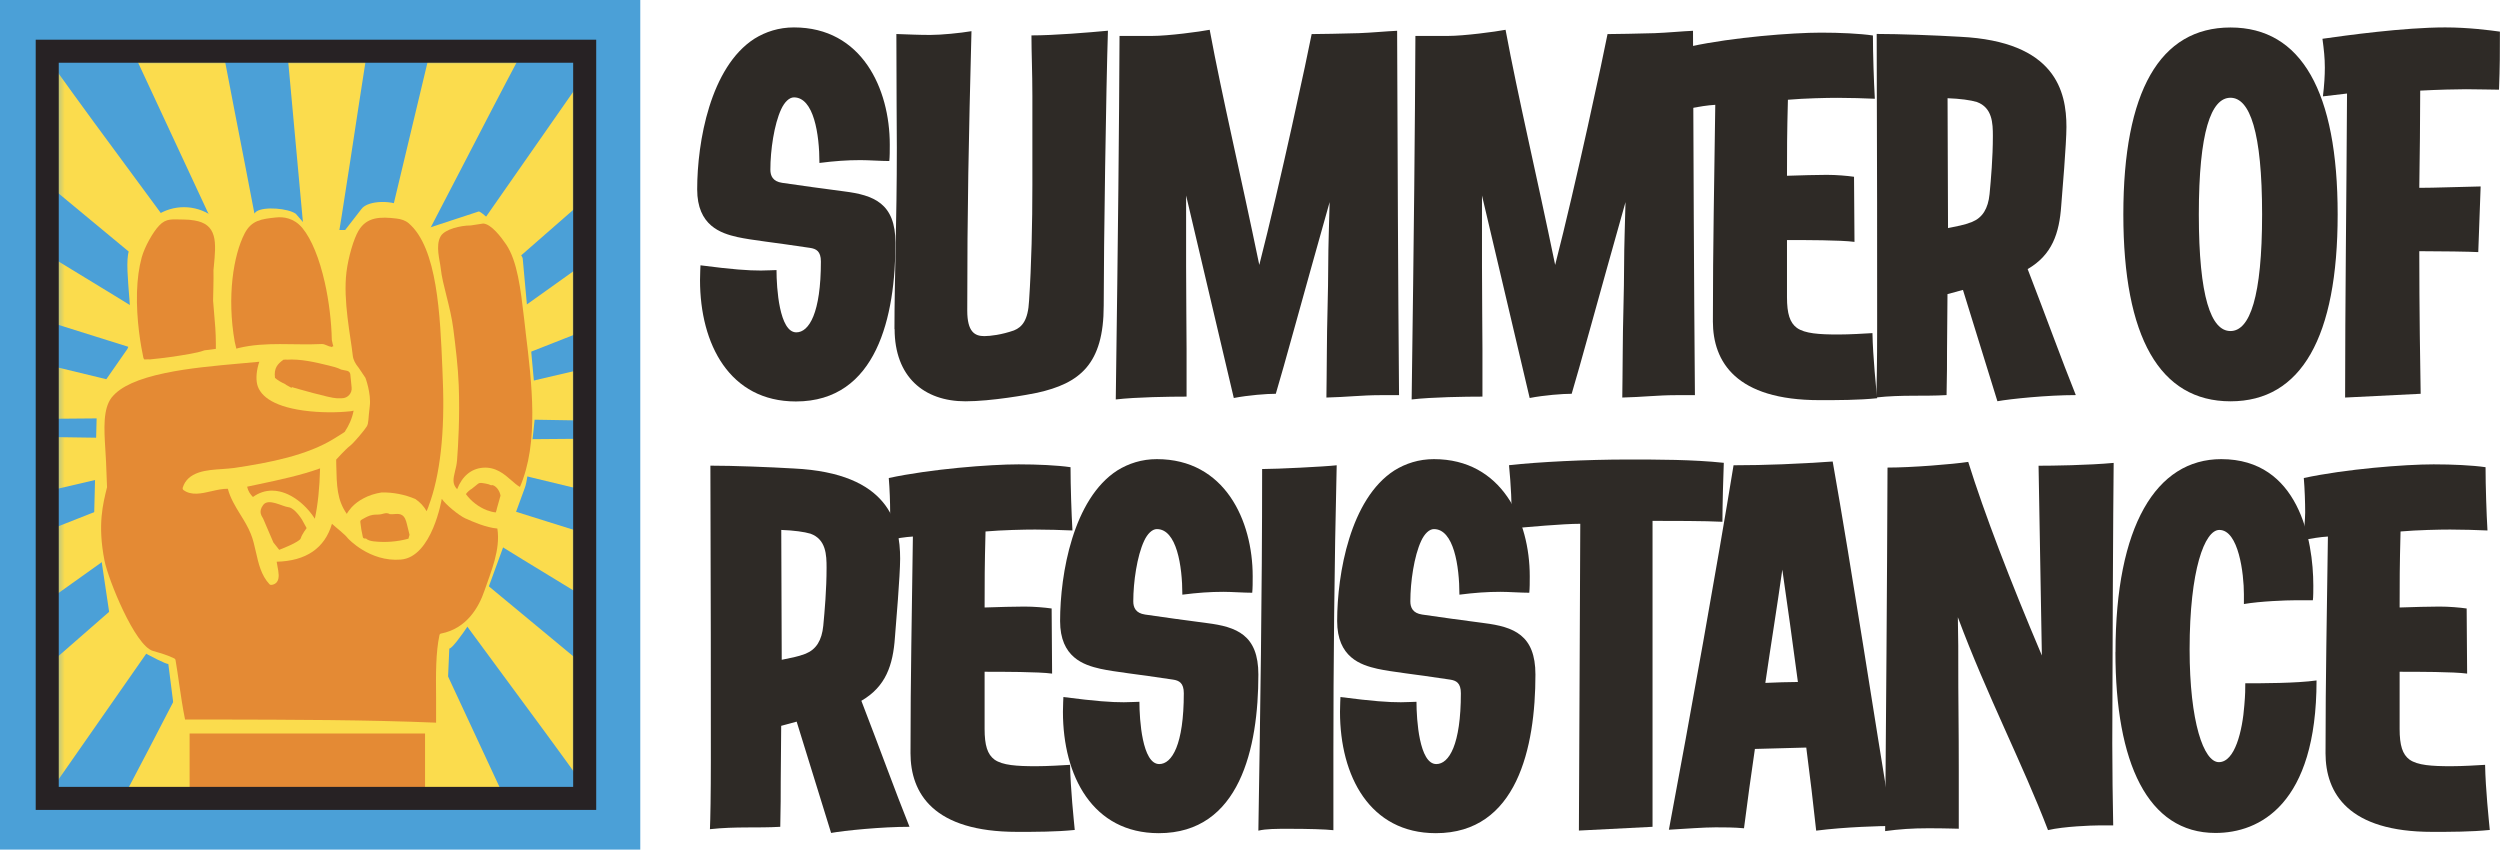 <?xml version="1.0" encoding="UTF-8"?>
<svg xmlns="http://www.w3.org/2000/svg" xmlns:xlink="http://www.w3.org/1999/xlink" id="Layer_2" data-name="Layer 2" viewBox="0 0 325.56 110.64">
  <defs>
    <style>
      .cls-1 {
        mask: url(#mask);
      }

      .cls-2 {
        fill: none;
        stroke: #272224;
        stroke-miterlimit: 10;
        stroke-width: 3px;
      }

      .cls-3 {
        fill: #4ba0d7;
      }

      .cls-4 {
        fill: #2e2a26;
      }

      .cls-5 {
        fill: #fff;
      }

      .cls-6 {
        fill: #fbdc4d;
      }

      .cls-7 {
        fill: #e48a34;
      }
    </style>
    <mask id="mask" x="4.92" y="6.91" width="71.38" height="98.58" maskUnits="userSpaceOnUse">
      <rect class="cls-5" x="7.33" y="7.78" width="67.7" height="95.4"></rect>
    </mask>
  </defs>
  <g id="Layer_1-2" data-name="Layer 1">
    <g>
      <rect class="cls-3" width="83.38" height="110.64"></rect>
      <g class="cls-1">
        <g>
          <g>
            <path class="cls-6" d="M39.99,34.96c1.28,0,2.57,0,3.37.13,1.56-9.25,2.93-18.78,4.41-28.16-3.44.02-6.89.05-10.33.09.86,9.33,1.72,18.65,2.56,27.94Z"></path>
            <path class="cls-6" d="M75.63,10.54c-6.78,9.73-13.57,19.46-20.33,29.14.98.82,1.97,1.65,2.49,2.27,6.14-5.21,12.31-10.65,18.47-16.03.12-5.13,0-10.25-.63-15.38Z"></path>
            <path class="cls-6" d="M60.12,45.7c.64,1.1,1.3,2.22,1.58,2.97,4.56-1.72,9.17-3.54,13.78-5.36.12-2.96.28-5.92.44-8.88-5.27,3.76-10.54,7.52-15.8,11.27Z"></path>
            <path class="cls-6" d="M75.34,48.19c-4.22.99-8.45,1.98-12.66,2.96.18,1.26.36,2.54.34,3.35,4.08.12,8.21.19,12.36.25-.07-2.19-.07-4.37-.04-6.56Z"></path>
            <path class="cls-6" d="M55.96,6.91c-2.29,9.62-4.59,19.23-6.88,28.8,1.21.41,2.44.82,3.15,1.2,5.26-9.8,10.4-20.04,15.65-29.92-3.97-.05-7.94-.08-11.91-.08Z"></path>
            <path class="cls-6" d="M20.66,51.08c-5.05-1.29-10.2-2.52-15.35-3.76-.1,2.41-.18,4.82-.25,7.23,5.07-.04,10.14-.09,15.19-.13.1-1.27.21-2.56.41-3.34Z"></path>
            <path class="cls-6" d="M23.41,43.76c-5.66-3.56-11.48-7.09-17.28-10.62-.21,2.85-.39,5.69-.55,8.53,5.48,1.72,10.96,3.43,16.42,5.15.49-1.18.98-2.37,1.42-3.06Z"></path>
            <path class="cls-6" d="M6.85,8.5c-.16.14-.33.3-.5.46.12,4.71.44,9.41.39,14.12.08.43.13.89.08,1.44,6.43,5.33,12.86,10.65,19.27,15.97.9-.91,1.81-1.83,2.47-2.29-7.05-9.86-14.65-19.83-21.7-29.7Z"></path>
            <path class="cls-6" d="M6.73,23.08c0,.45,0,.9-.02,1.36.04.03.07.06.11.09.05-.56,0-1.02-.08-1.44Z"></path>
            <path class="cls-6" d="M31.46,37.11c1.2-.43,2.42-.87,3.21-1.01-1.71-9.56-3.7-19.32-5.53-28.97-3.85.06-7.69.13-11.54.2,4.63,9.94,9.26,19.88,13.86,29.77Z"></path>
            <path class="cls-6" d="M43.52,76.71c-1.28,0-2.57,0-3.37-.13-1.59,9.44-2.99,19.16-4.5,28.71,3.48-.09,6.96-.23,10.45-.38-.87-9.42-1.73-18.83-2.58-28.21Z"></path>
            <path class="cls-6" d="M28.21,72c-.98-.82-1.97-1.65-2.49-2.27-6.78,5.75-13.59,11.79-20.39,17.7-.28,4.28-.71,8.65-.02,12.83,1.13.95,1.92,1.62,1.99,1.7,6.98-10,13.95-20.01,20.9-29.96Z"></path>
            <path class="cls-6" d="M21.81,63c-5.57,2.11-11.2,4.34-16.84,6.57.04,3.1.13,6.22.26,9.36,6.06-4.33,12.12-8.65,18.17-12.96-.64-1.1-1.3-2.22-1.58-2.97Z"></path>
            <path class="cls-6" d="M20.49,57.18c-5.11-.15-10.3-.22-15.5-.29-.05,2.45-.07,4.9-.07,7.36,5.31-1.24,10.61-2.48,15.91-3.72-.18-1.26-.36-2.54-.34-3.35Z"></path>
            <path class="cls-6" d="M27.4,105.39c2.34-9.83,4.68-19.65,7.03-29.43-1.21-.41-2.44-.82-3.15-1.2-5.31,9.9-10.51,20.25-15.8,30.22,3.97.27,7.95.39,11.92.41Z"></path>
            <path class="cls-6" d="M63.26,57.25c-.1,1.27-.21,2.56-.41,3.34,4.38,1.12,8.83,2.19,13.29,3.26-.31-2.24-.53-4.47-.66-6.71-4.08.03-8.16.07-12.23.1Z"></path>
            <path class="cls-6" d="M61.52,64.86c-.49,1.18-.98,2.37-1.42,3.06,5.3,3.34,10.76,6.65,16.2,9.96v-8.38c-4.94-1.55-9.87-3.09-14.79-4.64Z"></path>
            <path class="cls-6" d="M57.43,71.19c-.9.91-1.81,1.83-2.47,2.29,6.93,9.7,14.4,19.5,21.35,29.21v-15.85c-6.3-5.22-12.6-10.44-18.88-15.65Z"></path>
            <path class="cls-6" d="M52.05,74.56c-1.2.43-2.42.87-3.21,1.01,1.71,9.56,3.71,19.33,5.53,28.98,3.82-.17,7.63-.31,11.45-.4-4.6-9.88-9.2-19.75-13.77-29.59Z"></path>
          </g>
          <path class="cls-6" d="M57.64,104.41l.87-19.95c.66,0,4.73-6.28,4.73-6.94l5.1-13.98c.48-1.06,1.48-10,1.44-11.16l-1.71-18.71c0-.66-5.07-6.13-5.73-6.13l-7.34,2.41-2.41-2.92c-1.15-.98-4.66-1.03-5.53.2l-2.11,2.72h-4.59l-1.84-2.11c-.99-.71-4.12-.98-5.13-.3l-2.6,2.41-3.59-2.09c-2.28-1.33-5.15-1.14-7.22.5-1.29,1.03-2.54,2.45-3.19,4.31-.78,2.26,1.02,10.37-.2,12.77l-3.92,5.63-.4,15.59,2.31,15.49c0,.66,6.68,4.32,7.34,4.32l2.4,18.88c11.11.2,22.23-.49,33.34-.94Z"></path>
          <path class="cls-6" d="M24.3,105.35l.02.13,33.29-.2.04-.87c-11.11.45-22.23,1.14-33.34.94Z"></path>
          <g>
            <path class="cls-7" d="M50.39,66.83c-.26-.02-.51.09-.77.14-.36.07-.72.02-1.08.08-.51.08-.97.35-1.42.61-.07.04-.15.09-.18.17-.03.06-.02.13-.01.2.06.62.17,1.25.31,1.86.01.06.03.12.07.17.06.06.15.07.23.07.04,0,.08,0,.12,0,.25.24.66.33,1.02.37,1.51.17,3.05.05,4.51-.35l.14-.51c-.12-.47-.24-.94-.35-1.42-.11-.44-.26-.94-.66-1.16-.46-.26-1.05-.04-1.57-.11.02,0,.05.02.07.02h-.03c-.13-.08-.26-.13-.41-.14Z"></path>
            <path class="cls-7" d="M18.81,46.81l.55-.02c.07.02.14.02.2.01,1.75-.17,3.49-.41,5.21-.72.63-.12,1.26-.24,1.86-.46l1.48-.19v-.66c0-1.41-.11-2.74-.23-4.03-.05-.54-.09-1.07-.13-1.6.01-.62.02-1.23.04-1.85.01-.7.03-1.42.01-2.13.02-.17.03-.34.05-.5.14-1.48.28-2.88-.02-3.95-.32-1.14-1.11-1.77-2.5-2-.46-.08-.9-.12-1.33-.12-1.55,0-2.32-.23-3.29.8-.77.81-1.86,2.7-2.26,4.15-.35,1.28-.56,2.8-.61,4.51-.1,3.66.51,7.04.84,8.58l.11.16Z"></path>
            <path class="cls-7" d="M30.79,45.4l.29-.08c3.52-.85,7.2-.34,10.82-.52.4-.02.83.32,1.2.35.04.02.08.04.12.06,0-.02,0-.04,0-.06.07-.01.14-.04.2-.08-.05-.04-.12-.34-.21-.8-.05-2.41-.37-5.06-.91-7.47-.71-3.16-1.74-5.67-2.91-7.09-1.1-1.34-2.49-1.5-3.46-1.39-1.87.2-3.17.35-4.07,2.08-1.48,2.86-2.32,8.29-1.29,14.12l.21.89Z"></path>
            <path class="cls-7" d="M46.68,47.85l.91,1.36s.77,2.04.56,3.71-.13,2.17-.38,2.6-1.7,2.18-2.22,2.56c-.51.38-1.77,1.77-1.77,1.77,0,.25.01.49.01.73.06,2.68.09,4.51,1.37,6.34.09-.17.2-.33.32-.48l.31-.38c.41-.44.92-.83,1.52-1.15.72-.39,1.54-.65,2.38-.78,0,0,.01,0,.02,0,1.5-.03,3,.27,4.37.85.62.41,1.11.94,1.48,1.59.08-.2.17-.41.25-.62v-.03c1.51-3.98,2.14-9.65,1.85-16.54h0c-.02-.45-.04-.89-.05-1.34-.29-7.02-.65-15.75-4.38-18.96-.43-.37-.98-.55-1.58-.62-2.1-.25-3.88-.24-4.96,1.58-.62,1.04-1.32,3.39-1.57,5.37-.46,3.74.54,8.35.82,10.9.06.56.35,1.07.74,1.55Z"></path>
            <path class="cls-7" d="M60.66,67.54c-.93-.42-2.64-1.85-3.13-2.58,0,0-1.25,7.58-5.33,7.91-4.08.33-6.88-2.75-6.88-2.75-.46-.6-1.54-1.39-2.09-1.91-.94,3.18-3.36,4.84-7.2,4.94.02.19.06.41.11.64.14.71.29,1.51-.08,2-.17.22-.41.35-.73.38-.09.01-.18-.03-.24-.09-1.09-1.17-1.43-2.72-1.77-4.22-.19-.83-.36-1.61-.66-2.34-.36-.9-.87-1.73-1.37-2.53-.64-1.04-1.3-2.12-1.62-3.34-.67-.01-1.42.15-2.14.32-1.29.3-2.62.6-3.63-.15-.1-.07-.14-.2-.1-.32.3-.96.99-1.6,2.1-1.97.93-.31,2.01-.38,3.06-.45.55-.04,1.07-.08,1.54-.14,4.7-.7,9.52-1.65,13.04-3.84.12-.08.24-.15.37-.23.43-.26.88-.54,1.31-.85l-.33.22c.56-.84.97-1.76,1.16-2.76l-.34.07c-1.7.19-3.99.21-6.13-.08-4.46-.61-5.77-2.18-6.08-3.39-.2-.79-.09-1.93.27-2.97-.79.08-1.65.15-2.54.23-3.11.28-6.63.59-9.72,1.24-3.54.74-5.8,1.76-6.91,3.12-.01.01-.03.03-.04.04-1.16,1.48-1.01,4.07-.84,6.81.03.51.06,1.04.09,1.57.05,1.09.09,2.22.13,3.32-.52,2.16-1.26,4.83-.33,9.57.47,2.41,3.95,11.07,6.31,11.76.01,0,.03,0,.04.01.94.27,1.91.55,2.75.97.08.04.14.12.15.21.17.99.32,2.02.46,3.01.23,1.58.47,3.21.78,4.73,1.27,0,2.53,0,3.78,0,10.3.02,20.03.04,28.91.41.01-1.1,0-2.2,0-3.26-.03-3.01-.05-5.86.44-8.14.02-.11.11-.2.23-.21,3.3-.65,4.89-3.39,5.63-5.58.84-2.46,2.11-5.33,1.68-8.09-1.47-.13-3.17-.87-4.11-1.3Z"></path>
            <path class="cls-7" d="M37.29,46.82h0s0,0,0,0c-.04,0-.09,0-.13,0,0,0,0,.01,0,.02-.08,0-.16,0-.24,0-.74.53-1.28,1.07-1.11,2.37.35.31.81.58,1.33.81.05.06.12.1.19.14.22.12.45.24.67.37l-.02-.13c.11.04.22.07.33.1,0,0,4.68,1.36,5.53,1.36h.68c.76,0,1.35-.65,1.27-1.4l-.17-1.71c-.02-.22-.19-.41-.41-.46l-.78-.16c-.51-.26-1.07-.4-1.62-.53-1.81-.44-3.65-.88-5.5-.76Z"></path>
            <path class="cls-7" d="M68.45,43.18s0-.03-.01-.05c-.06-.55-.13-1.11-.19-1.65-.45-3.84-.87-7.47-2.34-9.65-.63-.93-1.94-2.67-2.99-2.72-.04,0-1.59.25-1.63.25-1.3,0-3.36.48-3.9,1.4-.72,1.22-.09,3.2,0,4.15.23,2.22,1.28,5.01,1.65,7.97.3,2.4.61,4.89.7,7.31.15,4.06-.07,7.84-.22,9.74-.04.52-.15.99-.26,1.42-.23.97-.4,1.65.27,2.36.65-1.69,1.82-2.67,3.34-2.8,1.69-.14,2.82.85,3.73,1.65.39.34.75.66,1.11.85,2.49-5.77,1.56-13.44.73-20.24Z"></path>
            <path class="cls-7" d="M41.69,60.99c-2.49.9-5.31,1.5-8.05,2.08-.48.1-.97.21-1.46.31.13.6.44,1.02.76,1.34.76-.55,1.6-.83,2.49-.83.31,0,.64.04.96.11,1.01.22,2.04.79,2.99,1.64.63.57,1.19,1.23,1.62,1.91.39-1.82.62-3.98.68-6.55Z"></path>
            <rect class="cls-7" x="24.69" y="95.52" width="30.66" height="7.12"></rect>
            <path class="cls-7" d="M37.57,66.05c-.83-.09-2.61-1.22-3.3-.29-.69.93-.14,1.48,0,1.78s1.33,3.1,1.33,3.1l.76.96s2.67-1,2.81-1.51.76-1.32.76-1.32l-.61-1.11s-.93-1.51-1.75-1.61Z"></path>
            <path class="cls-7" d="M64.25,63.22c-.2-.1-.34-.06-.21.01l-.42-.17c-.25-.07-.51-.11-.76-.15-.15-.02-.3-.04-.44,0-.1.03-.18.1-.26.16-.24.2-.49.39-.73.59-.27.15-.52.37-.76.68.69.95,1.7,1.71,2.75,2.11h0s0,0,0,0c.38.14.76.24,1.14.28.07-.17.12-.35.15-.52l.47-1.67c-.1-.55-.42-1.08-.91-1.33Z"></path>
          </g>
        </g>
      </g>
      <rect class="cls-2" x="6.15" y="6.67" width="69.99" height="97.3"></rect>
      <g>
        <path class="cls-4" d="M91.16,36.46c0-1.05.06-1.6.06-1.91,4.24.55,6.21.68,7.87.68.98,0,1.48-.06,2.03-.06,0,2.34.37,8.11,2.58,8.11,1.66,0,3.2-2.52,3.2-9.22,0-1.35-.61-1.66-1.41-1.78-4.86-.74-7.5-.98-9.47-1.41-2.15-.49-5.23-1.48-5.23-6.21,0-6.21,1.72-15.92,7.44-19.61,1.48-.92,3.2-1.48,5.16-1.48,8.85,0,12.48,7.99,12.48,15.25,0,.8,0,1.54-.06,2.15-1.05,0-2.71-.12-3.75-.12-1.78,0-3.38.12-5.35.37,0-3.75-.74-8.54-3.32-8.54-.61,0-1.23.61-1.66,1.54-.92,1.97-1.41,5.35-1.41,7.87,0,.8.31,1.54,1.54,1.72,2.64.37,5.1.74,8.05,1.11,3.87.49,6.7,1.54,6.7,6.7,0,9.53-2.4,20.66-12.97,20.66-8.61,0-12.48-7.44-12.48-15.8Z"></path>
        <path class="cls-4" d="M116.48,42.86c0-6.76.31-13.89.31-23.61,0-3.2-.06-7.13-.06-14.82,1.84.06,2.83.12,4.43.12,1.41,0,3.87-.24,5.35-.49-.37,14.51-.55,22.93-.55,36.39,0,2.77.98,3.32,2.21,3.32.8,0,2.27-.18,3.87-.74,1.05-.43,1.84-1.29,1.97-3.87.31-4.61.43-10.08.43-15.06v-11.62c0-3.07-.12-5.59-.12-7.87,2.95,0,7.38-.37,9.96-.61-.24,7.44-.55,28.1-.55,35.78s-3.14,10.14-8.67,11.37c-1.17.25-5.96,1.11-9.34,1.11-5.41,0-9.22-3.2-9.22-9.41Z"></path>
        <path class="cls-4" d="M182.2,51.46h-2.52c-2.27,0-4.37.25-6.95.31,0-1.54.06-3.32.06-6.09,0-3.2.18-7.68.18-11.37,0-2.21.12-5.41.18-7.99-3.56,12.6-6.02,21.7-7.01,24.96-1.17,0-3.56.18-5.47.55l-6.21-26.37v9.16c0,5.1.06,7.62.06,10.82v6.21c-2.21,0-6.58.06-9.22.37.31-22.44.43-34.98.49-47.34h4.24c2.09,0,6.21-.55,7.5-.8,1.66,8.91,4,18.69,6.46,30.62,2.7-10.51,6.33-27.48,6.82-30.06,1.29,0,3.75-.06,6.15-.12,1.66-.06,3.57-.25,4.98-.31.06,15.92.12,32.34.25,47.46Z"></path>
        <path class="cls-4" d="M220.73,51.46h-2.52c-2.27,0-4.37.25-6.95.31,0-1.54.06-3.32.06-6.09,0-3.2.18-7.68.18-11.37,0-2.21.12-5.41.18-7.99-3.56,12.6-6.02,21.7-7.01,24.96-1.17,0-3.56.18-5.47.55l-6.21-26.37v9.16c0,5.1.06,7.62.06,10.82v6.21c-2.21,0-6.58.06-9.22.37.31-22.44.43-34.98.49-47.34h4.24c2.09,0,6.21-.55,7.5-.8,1.66,8.91,4,18.69,6.46,30.62,2.7-10.51,6.33-27.48,6.82-30.06,1.29,0,3.75-.06,6.15-.12,1.66-.06,3.57-.25,4.98-.31.06,15.92.12,32.34.25,47.46Z"></path>
        <path class="cls-4" d="M223.06,41.81c0-10.14.18-17.77.31-28.16-1.04.06-2.09.24-3.14.43,0-1.04.18-2.7.18-3.56,0-1.23-.06-3.07-.18-4.49,5.41-1.17,13.16-1.78,16.91-1.78,2.46,0,5.04.12,6.76.37,0,2.4.12,6.03.25,8.24-1.17-.06-3.44-.12-4.86-.12s-4.24.06-6.46.25c-.12,4.49-.12,6.64-.12,9.9,1.54-.06,4.18-.12,5.17-.12,1.29,0,2.64.12,3.56.25l.06,8.48c-1.72-.24-6.46-.24-8.79-.24v7.44c0,2.15.37,3.32,1.29,4,1.04.74,2.89.86,5.41.86,1.41,0,3.5-.12,4.43-.18.06,3.2.49,7.19.61,8.48-2.4.25-5.16.25-7.5.25-10.88,0-13.89-4.98-13.89-10.27Z"></path>
        <path class="cls-4" d="M255.64,37.75l-2.03.55-.06,7.31c0,1.17,0,3.63-.06,5.84-3.07.18-5.78-.06-9.16.31.06-1.29.12-4.55.12-9.04,0-8.85,0-21.95-.06-38.3,2.95,0,7.68.18,10.88.37,12.42.61,13.83,7.13,13.83,11.74,0,2.15-.55,8.67-.68,10.27-.25,3.56-1.17,6.39-4.37,8.24,2.52,6.52,4.37,11.68,6.27,16.41-3.69,0-8.48.49-10.21.8l-4.49-14.51ZM256.81,28.9c1.35-.55,2.09-1.72,2.28-3.63.18-1.91.43-4.73.43-7.56,0-1.66-.06-3.69-2.09-4.43-.8-.24-2.15-.43-3.81-.49,0,5.78.06,11.07.06,16.91,1.17-.24,2.03-.37,3.14-.8Z"></path>
        <path class="cls-4" d="M276.51,27.92c0-15.98,4.73-24.34,13.96-24.34s13.95,8.36,13.95,24.34-4.73,24.34-13.95,24.34-13.96-8.36-13.96-24.34ZM294.58,27.92c0-10.76-1.6-15.19-4.12-15.19s-4.12,4.43-4.12,15.19,1.6,15.19,4.12,15.19,4.12-4.43,4.12-15.19Z"></path>
        <path class="cls-4" d="M305.64,12.18l-3.14.37c.18-1.48.25-2.7.25-3.75,0-1.23-.12-2.34-.31-3.75,3.01-.43,10.57-1.48,15.98-1.48,3.01,0,5.84.37,7.13.55,0,2.7,0,4.49-.12,7.56-.86,0-2.95-.06-4.3-.06-1.23,0-3.69.06-5.96.18,0,3.87-.06,8.42-.12,12.66,2.09,0,4.8-.12,7.99-.18l-.31,8.55c-1.04-.06-4.92-.12-7.68-.12,0,7.5.12,15.55.18,18.57l-9.84.49c0-12.36.18-26.07.25-39.59Z"></path>
        <path class="cls-4" d="M103.76,93.97l-2.03.55-.06,7.31c0,1.17,0,3.63-.06,5.84-3.07.18-5.78-.06-9.16.31.06-1.29.12-4.55.12-9.04,0-8.85,0-21.95-.06-38.3,2.95,0,7.68.18,10.88.37,12.42.61,13.83,7.13,13.83,11.74,0,2.15-.55,8.67-.68,10.27-.25,3.57-1.17,6.39-4.37,8.24,2.52,6.52,4.37,11.68,6.27,16.41-3.69,0-8.48.49-10.21.8l-4.49-14.51ZM104.93,85.12c1.35-.55,2.09-1.72,2.28-3.63.18-1.9.43-4.73.43-7.56,0-1.66-.06-3.69-2.09-4.43-.8-.24-2.15-.43-3.81-.49,0,5.78.06,11.07.06,16.91,1.17-.25,2.03-.37,3.14-.8Z"></path>
        <path class="cls-4" d="M118.57,98.03c0-10.14.18-17.77.31-28.16-1.04.06-2.09.25-3.14.43,0-1.04.18-2.7.18-3.56,0-1.23-.06-3.07-.18-4.49,5.41-1.17,13.16-1.78,16.91-1.78,2.46,0,5.04.12,6.76.37,0,2.4.12,6.03.25,8.24-1.17-.06-3.44-.12-4.86-.12s-4.24.06-6.46.25c-.12,4.49-.12,6.64-.12,9.9,1.54-.06,4.18-.12,5.17-.12,1.29,0,2.64.12,3.56.25l.06,8.48c-1.72-.24-6.46-.24-8.79-.24v7.44c0,2.15.37,3.32,1.29,4,1.04.74,2.89.86,5.41.86,1.41,0,3.5-.12,4.43-.18.06,3.2.49,7.19.61,8.48-2.4.25-5.16.25-7.5.25-10.88,0-13.89-4.98-13.89-10.27Z"></path>
        <path class="cls-4" d="M138.42,92.68c0-1.05.06-1.6.06-1.91,4.24.55,6.21.68,7.87.68.98,0,1.48-.06,2.03-.06,0,2.34.37,8.11,2.58,8.11,1.66,0,3.2-2.52,3.2-9.22,0-1.35-.61-1.66-1.41-1.78-4.86-.74-7.5-.98-9.47-1.41-2.15-.49-5.23-1.48-5.23-6.21,0-6.21,1.72-15.92,7.44-19.61,1.48-.92,3.2-1.48,5.16-1.48,8.85,0,12.48,7.99,12.48,15.25,0,.8,0,1.54-.06,2.15-1.05,0-2.71-.12-3.75-.12-1.78,0-3.38.12-5.35.37,0-3.75-.74-8.54-3.32-8.54-.61,0-1.23.61-1.66,1.54-.92,1.97-1.41,5.35-1.41,7.87,0,.8.31,1.54,1.54,1.72,2.64.37,5.1.74,8.05,1.11,3.87.49,6.7,1.54,6.7,6.7,0,9.53-2.4,20.66-12.97,20.66-8.61,0-12.48-7.44-12.48-15.8Z"></path>
        <path class="cls-4" d="M164.36,61.08c1.91,0,8.12-.31,9.71-.49-.31,12.79-.43,26.68-.43,37.19v10.33c-1.05-.12-3.32-.18-5.78-.18-1.72,0-2.95,0-3.99.24.24-15.18.49-30.43.49-47.09Z"></path>
        <path class="cls-4" d="M174.5,92.68c0-1.05.06-1.6.06-1.91,4.24.55,6.21.68,7.87.68.98,0,1.48-.06,2.03-.06,0,2.34.37,8.11,2.58,8.11,1.66,0,3.2-2.52,3.2-9.22,0-1.35-.61-1.66-1.41-1.78-4.86-.74-7.5-.98-9.47-1.41-2.15-.49-5.23-1.48-5.23-6.21,0-6.21,1.72-15.92,7.44-19.61,1.48-.92,3.2-1.48,5.16-1.48,8.85,0,12.48,7.99,12.48,15.25,0,.8,0,1.54-.06,2.15-1.05,0-2.71-.12-3.75-.12-1.78,0-3.38.12-5.35.37,0-3.75-.74-8.54-3.32-8.54-.61,0-1.23.61-1.66,1.54-.92,1.97-1.41,5.35-1.41,7.87,0,.8.31,1.54,1.54,1.72,2.64.37,5.1.74,8.05,1.11,3.87.49,6.7,1.54,6.7,6.7,0,9.53-2.4,20.66-12.97,20.66-8.61,0-12.48-7.44-12.48-15.8Z"></path>
        <path class="cls-4" d="M205.79,68.21c-2.27,0-6.95.43-8.91.61,0-3.44-.12-5.59-.37-8.24,3.81-.43,10.21-.74,15.43-.74,3.93,0,8.48,0,12.54.43-.06,1.35-.18,5.66-.18,7.68-2.09-.12-6.88-.12-9.1-.12v39.84l-9.59.49.18-39.96Z"></path>
        <path class="cls-4" d="M235.23,97.35l-6.7.18c-.49,3.38-.98,6.82-1.42,10.33-1.29-.12-2.58-.12-3.69-.12-1.54,0-3.87.18-6.09.31,2.77-14.75,6.33-34.61,8.42-47.46,4.24,0,8.42-.18,12.91-.49,2.52,14.26,5.47,33.63,7.75,47.46-1.41,0-6.09.12-9.9.61-.37-3.44-.8-7.07-1.29-10.82ZM234.13,88.81c-.68-5.04-1.35-10.02-2.03-14.63-.68,4.86-1.48,9.71-2.21,14.75,1.54-.06,2.89-.12,4.24-.12Z"></path>
        <path class="cls-4" d="M245.8,60.89c3.14,0,8.48-.43,10.51-.74,2.09,6.7,5.47,15.49,9.59,25.21l-.43-24.71c1.72,0,6.46-.06,9.78-.37-.06,4.06-.18,30.12-.18,36.58,0,3.38.06,7.5.12,10.63h-1.97c-.74,0-4.43.12-6.52.61-3.26-8.54-7.99-17.64-11.74-27.72.06,2.58.06,4.3.06,9.1,0,2.15.06,5.04.06,10.88v7.56c-.55,0-1.6-.06-4-.06-2.09,0-3.75.12-5.59.37.12-15.18.25-31.41.31-47.34Z"></path>
        <path class="cls-4" d="M275.49,84.93c0-16.41,5.29-25.14,13.77-25.14,10.08,0,11.99,10.51,11.99,16.48,0,.43,0,1.54-.06,1.9h-2.34c-1.11,0-4.49.12-6.64.49v-1.29c0-2.64-.68-8.36-3.2-8.36-1.9,0-3.87,5.17-3.87,15.55,0,9.47,1.84,14.69,3.81,14.69,2.09,0,3.07-4.06,3.32-7.44.12-1.41.12-2.09.12-2.83,2.09,0,6.7,0,9.28-.37,0,16.17-7.44,19.86-13.16,19.86-8.85,0-13.03-9.16-13.03-23.55Z"></path>
        <path class="cls-4" d="M302.84,98.03c0-10.14.18-17.77.31-28.16-1.04.06-2.09.25-3.14.43,0-1.04.18-2.7.18-3.56,0-1.23-.06-3.07-.18-4.49,5.41-1.17,13.16-1.78,16.91-1.78,2.46,0,5.04.12,6.76.37,0,2.4.12,6.03.25,8.24-1.17-.06-3.44-.12-4.86-.12s-4.24.06-6.46.25c-.12,4.49-.12,6.64-.12,9.9,1.54-.06,4.18-.12,5.17-.12,1.29,0,2.64.12,3.56.25l.06,8.48c-1.72-.24-6.46-.24-8.79-.24v7.44c0,2.15.37,3.32,1.29,4,1.04.74,2.89.86,5.41.86,1.41,0,3.5-.12,4.43-.18.06,3.2.49,7.19.61,8.48-2.4.25-5.16.25-7.5.25-10.88,0-13.89-4.98-13.89-10.27Z"></path>
      </g>
    </g>
  </g>
</svg>
